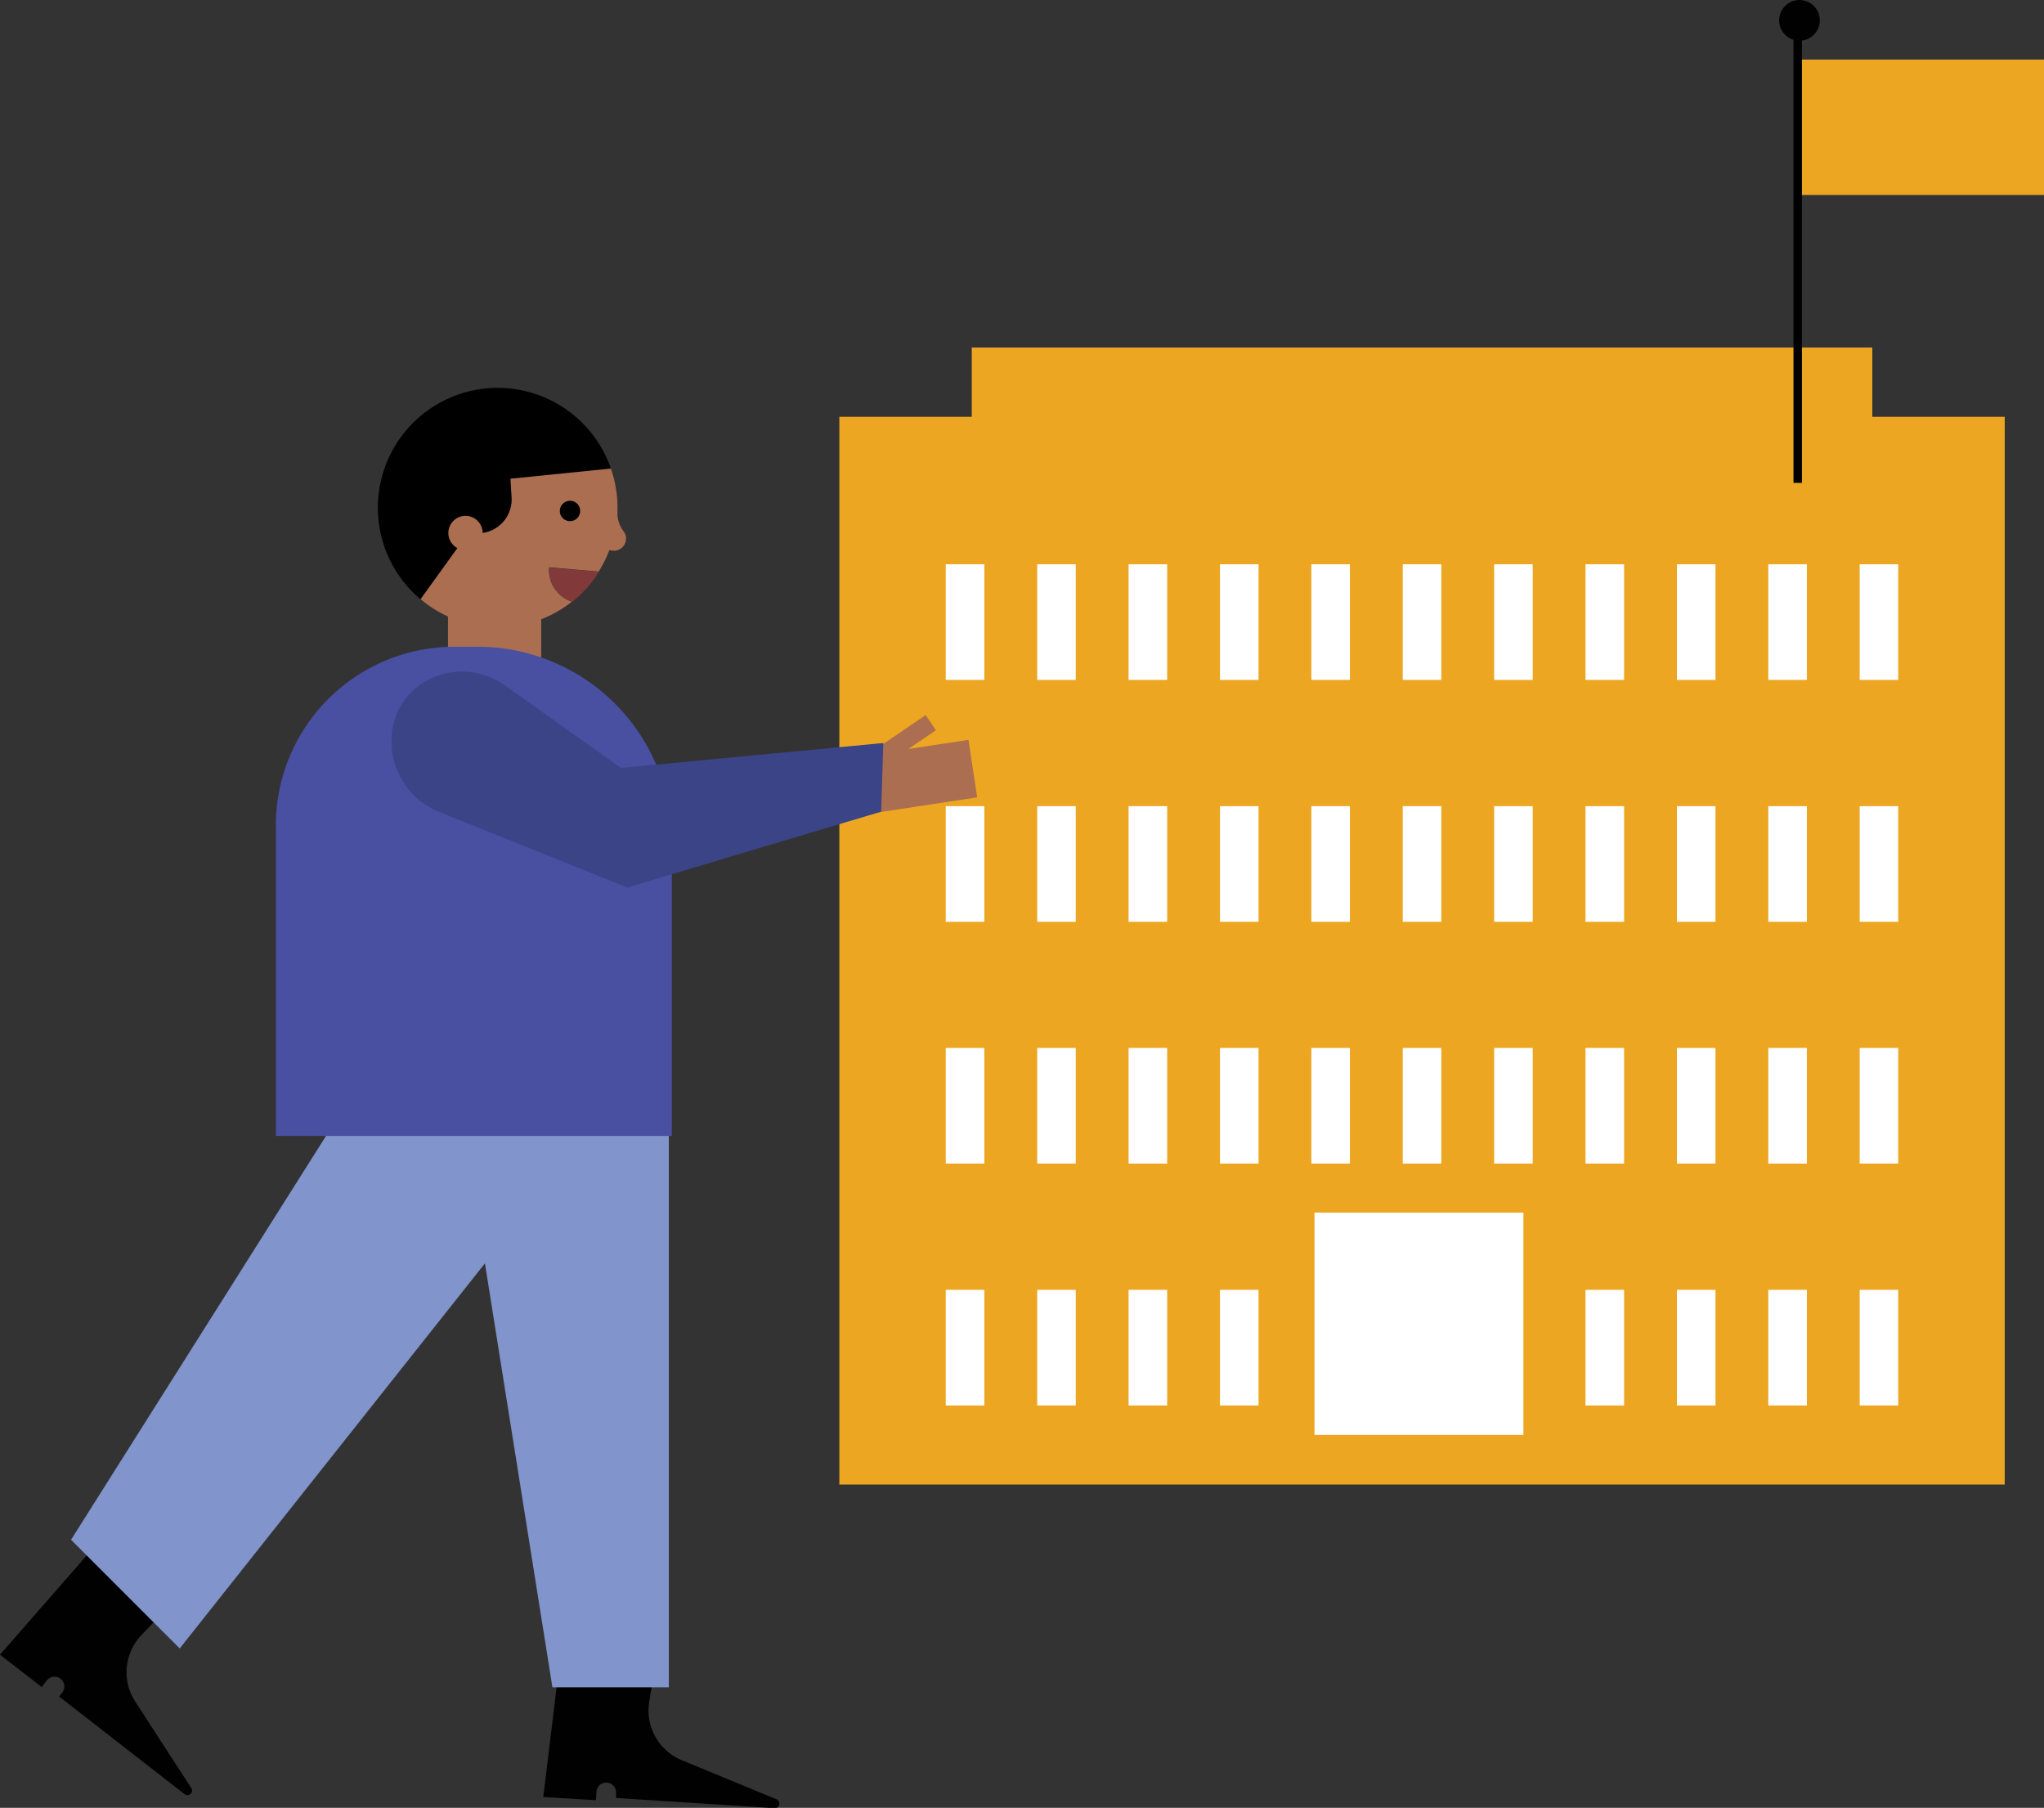 <svg xmlns="http://www.w3.org/2000/svg" viewBox="0 0 288.31 254.96">
  <rect x="0" y="0" width="288.31" height="254.96" fill="#333333" stroke="none"/>
  <title>7-school</title>
  <g>
    <polygon points="264.09 58.78 264.09 49.01 137.07 49.01 137.07 58.78 118.39 58.78 118.39 209.37 282.77 209.37 282.77 58.78 264.09 58.78" style="fill: #eca621"/>
    <rect x="253.06" y="8.4" width="35.25" height="19.1" style="fill: #eca621"/>
    <g>
      <line x1="253.57" y1="68.1" x2="253.57" y2="1.91" style="fill: none;stroke: #010101;stroke-miterlimit: 10;stroke-width: 1.191px"/>
      <circle cx="253.82" cy="2.87" r="2.87" style="fill: #010101"/>
    </g>
    <g>
      <rect x="185.41" y="171.01" width="29.47" height="31.36" style="fill: #fff"/>
      <g>
        <g>
          <rect x="133.4" y="79.58" width="5.44" height="16.31" style="fill: #fff"/>
          <rect x="146.3" y="79.58" width="5.44" height="16.31" style="fill: #fff"/>
          <rect x="159.19" y="79.58" width="5.44" height="16.31" style="fill: #fff"/>
          <rect x="172.08" y="79.58" width="5.44" height="16.31" style="fill: #fff"/>
          <rect x="223.64" y="79.58" width="5.44" height="16.31" style="fill: #fff"/>
          <rect x="236.53" y="79.58" width="5.44" height="16.31" style="fill: #fff"/>
          <rect x="249.42" y="79.58" width="5.44" height="16.31" style="fill: #fff"/>
          <rect x="262.31" y="79.58" width="5.44" height="16.31" style="fill: #fff"/>
          <rect x="210.75" y="79.58" width="5.44" height="16.31" style="fill: #fff"/>
          <rect x="197.86" y="79.58" width="5.44" height="16.31" style="fill: #fff"/>
          <rect x="184.97" y="79.58" width="5.44" height="16.31" style="fill: #fff"/>
        </g>
        <g>
          <rect x="133.4" y="113.69" width="5.44" height="16.31" style="fill: #fff"/>
          <rect x="146.3" y="113.69" width="5.44" height="16.31" style="fill: #fff"/>
          <rect x="159.19" y="113.69" width="5.44" height="16.31" style="fill: #fff"/>
          <rect x="172.08" y="113.69" width="5.44" height="16.31" style="fill: #fff"/>
          <rect x="223.64" y="113.69" width="5.44" height="16.31" style="fill: #fff"/>
          <rect x="236.53" y="113.69" width="5.44" height="16.31" style="fill: #fff"/>
          <rect x="249.42" y="113.69" width="5.44" height="16.31" style="fill: #fff"/>
          <rect x="262.31" y="113.69" width="5.44" height="16.31" style="fill: #fff"/>
          <rect x="210.75" y="113.69" width="5.44" height="16.31" style="fill: #fff"/>
          <rect x="197.86" y="113.69" width="5.44" height="16.31" style="fill: #fff"/>
          <rect x="184.97" y="113.69" width="5.44" height="16.31" style="fill: #fff"/>
        </g>
        <g>
          <rect x="133.4" y="147.79" width="5.44" height="16.31" style="fill: #fff"/>
          <rect x="146.3" y="147.79" width="5.44" height="16.31" style="fill: #fff"/>
          <rect x="159.19" y="147.79" width="5.44" height="16.31" style="fill: #fff"/>
          <rect x="172.08" y="147.79" width="5.44" height="16.31" style="fill: #fff"/>
          <rect x="223.64" y="147.79" width="5.44" height="16.31" style="fill: #fff"/>
          <rect x="236.53" y="147.79" width="5.44" height="16.31" style="fill: #fff"/>
          <rect x="249.42" y="147.79" width="5.44" height="16.31" style="fill: #fff"/>
          <rect x="262.31" y="147.79" width="5.44" height="16.31" style="fill: #fff"/>
          <rect x="210.75" y="147.79" width="5.44" height="16.31" style="fill: #fff"/>
          <rect x="197.86" y="147.79" width="5.44" height="16.31" style="fill: #fff"/>
          <rect x="184.97" y="147.79" width="5.44" height="16.31" style="fill: #fff"/>
        </g>
        <g>
          <rect x="133.4" y="181.9" width="5.44" height="16.31" style="fill: #fff"/>
          <rect x="146.3" y="181.9" width="5.44" height="16.31" style="fill: #fff"/>
          <rect x="159.19" y="181.9" width="5.44" height="16.31" style="fill: #fff"/>
          <rect x="172.08" y="181.9" width="5.44" height="16.31" style="fill: #fff"/>
          <rect x="223.64" y="181.9" width="5.44" height="16.31" style="fill: #fff"/>
          <rect x="236.53" y="181.9" width="5.44" height="16.31" style="fill: #fff"/>
          <rect x="249.42" y="181.9" width="5.44" height="16.31" style="fill: #fff"/>
          <rect x="262.31" y="181.9" width="5.44" height="16.31" style="fill: #fff"/>
        </g>
      </g>
    </g>
    <path d="M0,233.36l5.88,4.56L6.6,237a1.38,1.38,0,0,1,1.94-.24l0,0a1.38,1.38,0,0,1,.24,1.94l-.44.56L26,253a.65.65,0,0,0,.95-.88L19.09,240a7.59,7.59,0,0,1,.85-9.39l3.91-4.12-11.18-7.63Z" style="fill: #010101"/>
    <path d="M76.63,253.43l7.43.45.07-1.18a1.38,1.38,0,0,1,1.46-1.3h0a1.38,1.38,0,0,1,1.3,1.46l0,.71L109.2,255a.65.65,0,0,0,.29-1.26l-13.32-5.5a7.59,7.59,0,0,1-4.6-8.23l.91-5.6H78.94Z" style="fill: #010101"/>
    <path d="M88.07,75.09l-.27-.39a4,4,0,0,1-.7-2.46q0-.44,0-.89a16.86,16.86,0,0,0-.94-5.28L67.53,65l-5.89,5.65,4.24,4.75-6.56,9.09a16.87,16.87,0,0,0,21.36.36A4.67,4.67,0,0,1,77.45,80l7,.6a16.91,16.91,0,0,0,1.49-3l.15,0A1.72,1.72,0,0,0,88.07,75.09Z" style="fill: #ab6e51"/>
    <polygon points="63.19 102.19 63.19 86.23 76.34 86.23 76.34 103.03 63.19 102.19" style="fill: #ab6e51"/>
    <path d="M84.49,80.64l-7-.6a4.67,4.67,0,0,0,3.23,4.84A17,17,0,0,0,84.49,80.64Z" style="fill: #81393a"/>
    <path d="M53.32,70.73a16.9,16.9,0,0,1,32.85-4.65L72,67.51l.16,2.67a4.77,4.77,0,0,1-4.24,5l-2.06.23-6.56,9.09A16.85,16.85,0,0,1,53.32,70.73Z"/>
    <circle cx="65.66" cy="75.17" r="2.42" style="fill: #ab6e51"/>
    <circle cx="80.4" cy="72.06" r="1.44" style="fill: #010101"/>
    <polygon points="49.44 154.73 10.02 217.15 25.35 232.48 68.4 178.17 77.92 237.96 94.34 237.96 94.34 159.92 49.44 154.73" style="fill: #8194cb"/>
    <path d="M38.91,160.2H94.76V118.59A27.38,27.38,0,0,0,67.39,91.21H64.1A25.19,25.19,0,0,0,38.91,116.4Z" style="fill: #494fa1"/>
    <rect x="122.37" y="104.86" width="15.01" height="8.19" transform="matrix(0.99, -0.15, 0.15, 0.99, -15.13, 21.14)" style="fill: #ab6e51"/>
    <rect x="122.29" y="103.4" width="9.85" height="2.58" transform="translate(-36.86 89.78) rotate(-34.26)" style="fill: #ab6e51"/>
    <path d="M71.32,96.74,87.59,108.3l37-3.51-.3,9.68-35.8,10.69L62,114.52a10.7,10.7,0,0,1-6.77-9.74v-.27C55.2,96.35,64.46,91.87,71.32,96.74Z" style="fill: #3a4487"/>
  </g>
</svg>
